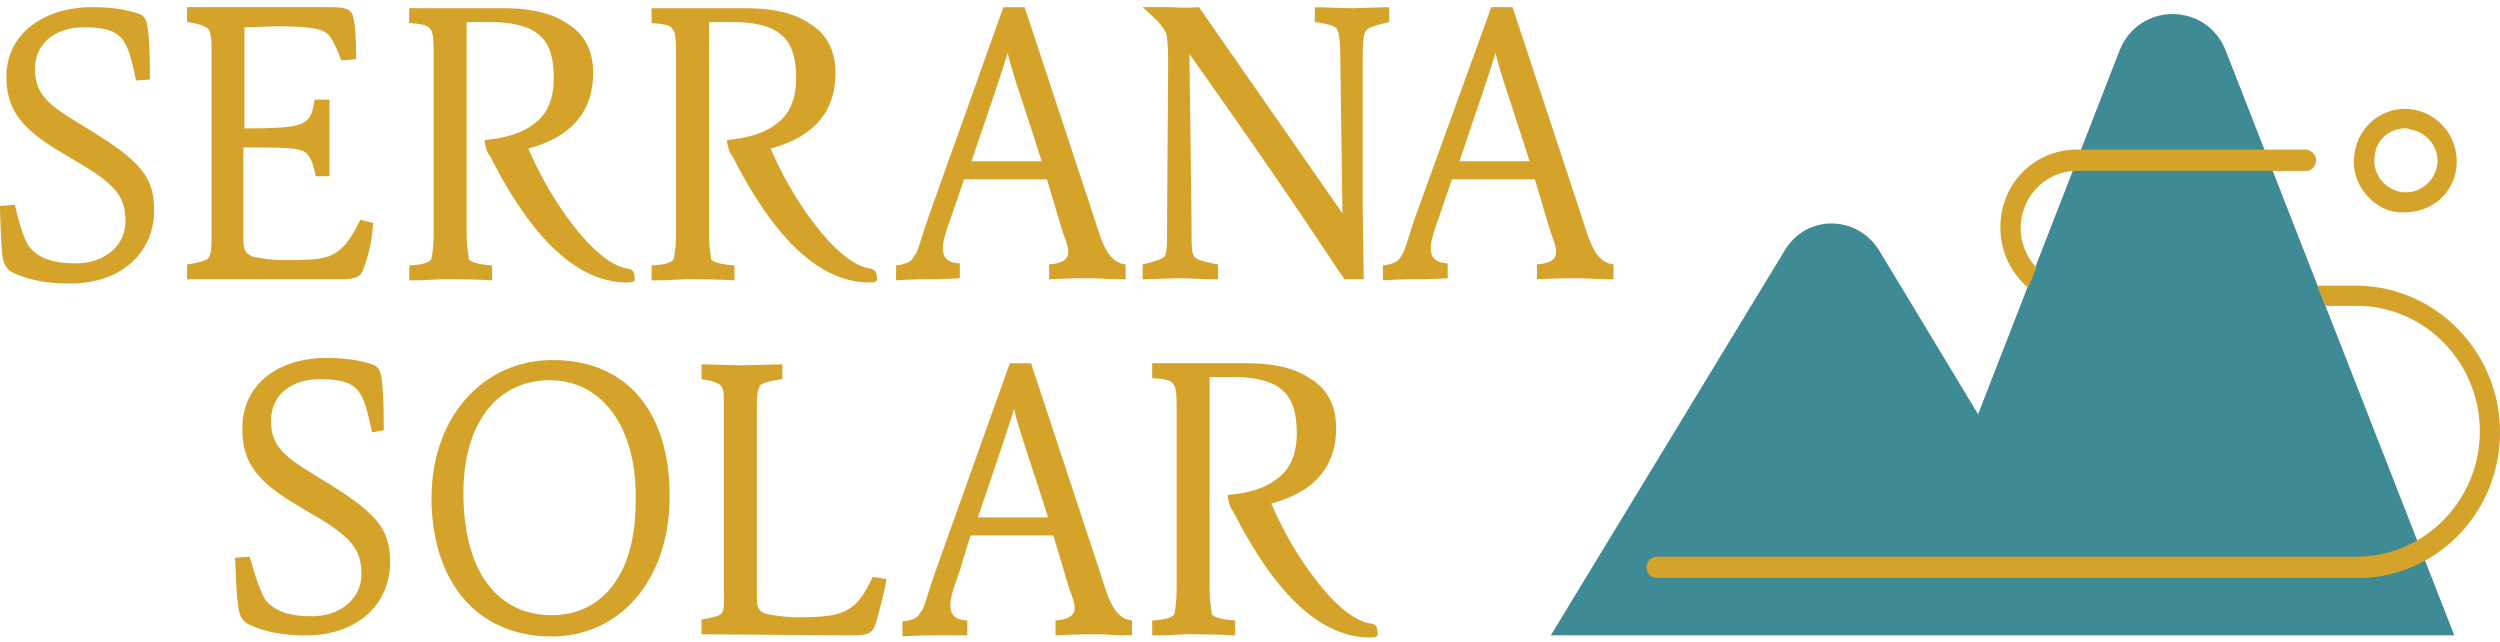 <svg xmlns="http://www.w3.org/2000/svg" width="261" height="67" fill="none"  xmlns:v="https://vecta.io/nano"><path d="M221.273 5.297l-14.759 37.952-10.32-17.089c-2.33-3.773-7.657-3.773-9.876 0L161.904 66.33h35.622 23.081 35.621L232.37 5.297c-1.998-5.105-9.1-5.105-11.097 0z" fill="#3e8b95"/><g fill="#d6a32a"><path d="M251.124 13.398c-1.665 0-3.107 1.221-3.218 2.996-.222 1.775 1.109 3.44 2.885 3.662s3.44-1.11 3.662-2.885-1.11-3.44-2.885-3.662c-.111-.111-.333-.111-.444-.111zm0 8.767h-.666c-1.443-.111-2.663-.888-3.551-1.997s-1.332-2.552-1.11-3.995c.333-2.996 2.996-5.105 5.882-4.772a5.47 5.47 0 0 1 4.771 5.992c-.111 1.443-.887 2.774-1.997 3.662a5.71 5.71 0 0 1-3.329 1.11zM261 45.135c0 8.101-6.214 14.759-14.093 15.203h-.222-73.684c-.555 0-1.109-.444-1.109-1.11 0-.555.443-1.11 1.109-1.11h73.018c7.102 0 12.873-5.881 12.873-13.094s-5.771-13.094-12.873-13.094h-3.218l-.888-2.108h3.995c8.323 0 15.092 6.88 15.092 15.314zm-19.198-28.408c0 .555-.444 1.11-.998 1.11h-23.97c-3.218 0-5.881 2.663-5.881 5.992 0 1.554.666 3.107 1.664 4.106l-.887 2.108c-1.776-1.554-2.886-3.773-2.886-6.325 0-4.55 3.551-8.101 7.99-8.101h23.97c.554.111.998.555.998 1.11zM37.952 28.046c-.333.999-.999 1.11-2.663 1.11H19.531v-1.554s1.887-.222 2.219-.666.333-.999.333-2.663V5.519c0-1.221 0-1.665-.222-2.33-.333-.666-2.33-.888-2.33-.888V.748h14.87c2.108 0 2.33.333 2.552 1.332.222 1.443.222 3.218.222 4.106l-1.554.111s-.777-2.219-1.443-2.774-1.998-.777-5.327-.777l-3.329.111v10.542h.444c4.217 0 5.438-.222 6.103-.888.333-.333.555-.666.777-2.108h1.553v3.884 4.106h-1.443c-.333-1.665-.555-1.887-.888-2.33-.666-.666-2.219-.666-6.214-.666h-.444v9.654c0 1.11.333 1.554 1.11 1.775 1.11.222 2.219.333 3.218.333 3.884 0 4.661-.222 5.77-1.11s2.108-3.107 2.108-3.107l1.332.333c-.111 1.776-.444 3.329-.999 4.772zm27.631 0c-1.554-.222-3.329-1.554-5.326-3.995-1.886-2.33-3.662-5.216-5.105-8.545 4.55-1.221 6.769-3.884 6.769-7.879 0-2.33-.888-4.106-2.774-5.216-1.665-1.11-3.884-1.554-6.658-1.554h-3.884-.999-4.883v1.554c1.776.111 1.998.333 2.219.666.222.222.333.777.333 2.552v18.754c0 1.554-.222 2.552-.222 2.552s.111.666-2.33.777v1.553c2.219 0 2.774-.111 3.773-.111 1.221 0 2.774 0 4.883.111v-1.553c-2.885-.222-2.441-.888-2.441-.888s-.222-.888-.222-2.441v-7.546-1.998V2.745v-.444h2.441c2.33 0 4.106.444 5.105 1.332 1.11.888 1.553 2.441 1.553 4.55s-.666 3.773-2.108 4.772c-1.11.888-2.774 1.443-5.105 1.665a2.38 2.38 0 0 0 .111.666c.111.666.444.999.444.999 4.439 8.767 9.21 13.205 14.315 13.205.555 0 .888-.111.777-.444 0-.666-.222-.888-.666-.999zm25.301 0c-1.553-.222-3.329-1.554-5.326-3.995-1.886-2.33-3.662-5.216-5.105-8.545 4.55-1.221 6.769-3.884 6.769-7.879 0-2.33-.888-4.106-2.774-5.216C82.783 1.303 80.564.859 77.79.859h-3.884-.999-4.883v1.554c1.776.111 1.998.333 2.219.666.222.222.333.777.333 2.552v18.754c0 1.554-.222 2.552-.222 2.552s.111.666-2.33.777v1.553c2.219 0 2.774-.111 3.773-.111 1.221 0 2.774 0 4.883.111v-1.553c-2.885-.222-2.441-.888-2.441-.888s-.222-.888-.222-2.441v-7.546-1.998V2.745v-.444h2.441c2.33 0 4.106.444 5.105 1.332 1.11.888 1.554 2.441 1.554 4.55s-.666 3.773-2.108 4.772c-1.11.888-2.774 1.443-5.105 1.665a2.38 2.38 0 0 0 .111.666c.111.666.444.999.444.999 4.439 8.767 9.211 13.205 14.315 13.205.555 0 .888-.111.777-.444 0-.666-.222-.888-.666-.999zm32.292.999l-3.884.111v-1.554s2.109-.444 2.33-.888.222-1.332.222-3.551l.111-16.534c0-1.997-.111-2.885-.222-3.218-.222-.444-.887-1.221-.887-1.221L119.292.748h2.663c.666 0 1.776.111 3.218 0l14.981 21.528-.222-15.647c0-2.33-.111-2.996-.333-3.551s-2.33-.777-2.33-.777V.748l3.773.111 3.995-.111v1.554s-1.997.444-2.33.777-.444.999-.444 3.662v14.981l.111 7.435h-1.998c-1.22-1.665-4.328-6.769-16.201-23.526l.222 17.644c0 2.552 0 3.218.333 3.551.332.444 2.441.777 2.441.777v1.554c-2.219 0-2.774-.111-3.995-.111zM108.75 16.838c-2.108-6.658-2.996-8.989-3.551-11.319-.666 2.219-1.554 4.772-3.773 11.319h7.324zM97.209 29.156c-.999 0-1.886 0-3.662.111v-1.553c1.664-.222 1.664-.666 1.997-1.11s.444-1.221 1.443-4.106l7.768-21.75h2.219l7.213 21.861c.888 2.774 1.443 4.772 3.33 4.994v1.554c-1.998 0-2.664-.111-3.662-.111-1.11 0-2.109 0-4.328.111v-1.554c2.996-.222 1.886-1.887 1.331-3.662l-1.553-5.216h-8.656l-1.22 3.551c-.777 2.33-2.109 5.104.776 5.215v1.554c-1.997.111-2.108.111-2.996.111z"/><path d="M159.685 16.838c-2.108-6.658-2.996-8.989-3.551-11.319-.666 2.219-1.554 4.772-3.773 11.319h7.324zm-11.652 12.318c-.999 0-1.886 0-3.662.111v-1.553c1.665-.222 1.665-.666 1.998-1.11s.444-1.221 1.442-4.106L155.69.748h2.219l7.213 21.861c.888 2.774 1.443 4.772 3.33 4.994v1.554c-1.998 0-2.664-.111-3.662-.111-1.11 0-2.109 0-4.328.111v-1.554c2.996-.222 1.886-1.887 1.331-3.662l-1.553-5.216h-8.656l-1.22 3.551c-.777 2.33-2.109 5.104.776 5.215v1.554c-2.108.111-2.108.111-3.107.111zM3.107 25.827c1.11 1.332 2.885 1.665 4.772 1.665 3.329 0 5.216-2.108 5.216-4.328s-.555-3.662-4.772-6.103l-2.219-1.332C1.665 13.065.666 10.957.666 7.85.777 3.411 4.661.748 9.654.748c1.886 0 3.44.222 4.772.666.333.111.888.333.999 1.554.222 1.665.222 3.773.222 5.327l-1.443.111c-.444-2.108-.777-3.329-1.221-3.995-.666-1.11-1.775-1.554-4.217-1.554-2.996 0-5.105 1.665-5.105 4.328 0 2.219.888 3.44 3.995 5.326l2.33 1.443c4.772 2.996 6.103 4.661 6.103 7.99 0 4.439-3.44 7.657-8.767 7.657-1.886 0-3.884-.222-5.659-.999-.888-.333-1.332-.888-1.443-2.219A78.94 78.94 0 0 1 0 21.499l1.554-.111c.555 2.441 1.11 3.884 1.554 4.439zM143.15 65.11c-1.553-.222-3.329-1.554-5.326-3.995-1.887-2.33-3.662-5.215-5.105-8.545 4.55-1.221 6.77-3.884 6.77-7.879 0-2.33-.888-4.106-2.775-5.216-1.664-1.11-3.884-1.554-6.658-1.554h-3.884-.999-4.882v1.554c1.775.111 1.997.333 2.219.666.222.222.333.777.333 2.552v18.754c0 1.554-.222 2.552-.222 2.552s.111.666-2.33.777v1.554c2.219 0 2.774-.111 3.773-.111 1.22 0 2.774 0 4.882.111v-1.554c-2.885-.222-2.441-.888-2.441-.888s-.222-.888-.222-2.441v-7.546-2.108-11.985-.444h2.441c2.331 0 4.106.444 5.105 1.332 1.11.888 1.554 2.441 1.554 4.55s-.666 3.773-2.109 4.772c-1.109.888-2.774 1.443-5.104 1.664a2.38 2.38 0 0 0 .111.666c.111.666.443.999.443.999 4.439 8.767 9.211 13.205 14.316 13.205.554 0 .887-.111.776-.444 0-.666-.222-.999-.666-.999zm-33.734-11.097c-2.109-6.658-2.996-8.989-3.551-11.319-.666 2.219-1.554 4.772-3.773 11.319h7.324zM97.875 66.331c-.999 0-1.886 0-3.662.111v-1.554c1.665-.222 1.665-.666 1.998-1.11s.444-1.221 1.443-4.106l7.768-21.75h2.219l7.213 21.861c.888 2.774 1.443 4.772 3.329 4.994v1.554c-1.997 0-2.663-.111-3.662-.111-1.109 0-2.108 0-4.327.111v-1.554c2.996-.222 1.886-1.886 1.331-3.662l-1.553-5.215h-8.656l-1.11 3.662c-.776 2.33-2.108 5.105.777 5.215v1.554h-3.107zm-70.133-3.662c1.11 1.332 2.885 1.665 4.772 1.665 3.329 0 5.216-2.108 5.216-4.328s-.555-3.662-4.772-6.103l-2.219-1.332c-4.439-2.663-5.437-4.772-5.437-7.879 0-4.661 3.884-7.324 8.767-7.324 1.886 0 3.44.222 4.772.666.333.111.888.333.999 1.554.222 1.664.222 3.773.222 5.327l-1.221.222c-.444-2.108-.777-3.329-1.221-3.995-.666-1.11-1.776-1.554-4.217-1.554-2.996 0-5.105 1.664-5.105 4.328 0 2.219.888 3.44 3.995 5.326l2.33 1.443c4.772 2.996 6.103 4.661 6.103 7.99 0 4.439-3.44 7.657-8.767 7.657-1.886 0-3.884-.222-5.659-.999-.888-.333-1.332-.888-1.443-2.219-.222-1.443-.222-3.773-.333-4.883l1.554-.111c.666 2.441 1.221 3.884 1.665 4.55zm29.629-22.971c-5.327 0-8.989 4.328-8.989 11.763 0 8.323 3.662 12.761 9.21 12.761 5.327 0 8.767-4.328 8.767-11.763.222-7.768-3.44-12.761-8.989-12.761zm.222 26.744c-8.101 0-12.539-6.103-12.539-14.426 0-8.545 5.438-14.426 12.65-14.426 7.768 0 12.207 5.438 12.207 14.204 0 8.656-5.105 14.648-12.318 14.648zm33.957-1.776c-.333 1.332-.666 1.665-2.552 1.665L73.24 66.22v-1.553s1.665-.222 1.998-.555c.444-.333.333-1.332.333-2.774V42.805c0-1.776 0-2.108-.333-2.552s-1.998-.666-1.998-.666v-1.554l4.106.111 4.328-.111v1.554s-1.998.222-2.33.666c-.222.444-.333.777-.333 2.441v19.642c0 1.11.222 1.554 1.11 1.775 1.11.222 2.33.333 3.218.333 3.551 0 4.661-.333 5.77-1.221s1.998-2.996 1.998-2.996l1.443.222c-.222 1.443-.555 2.552-.999 4.217z"/></g></svg>